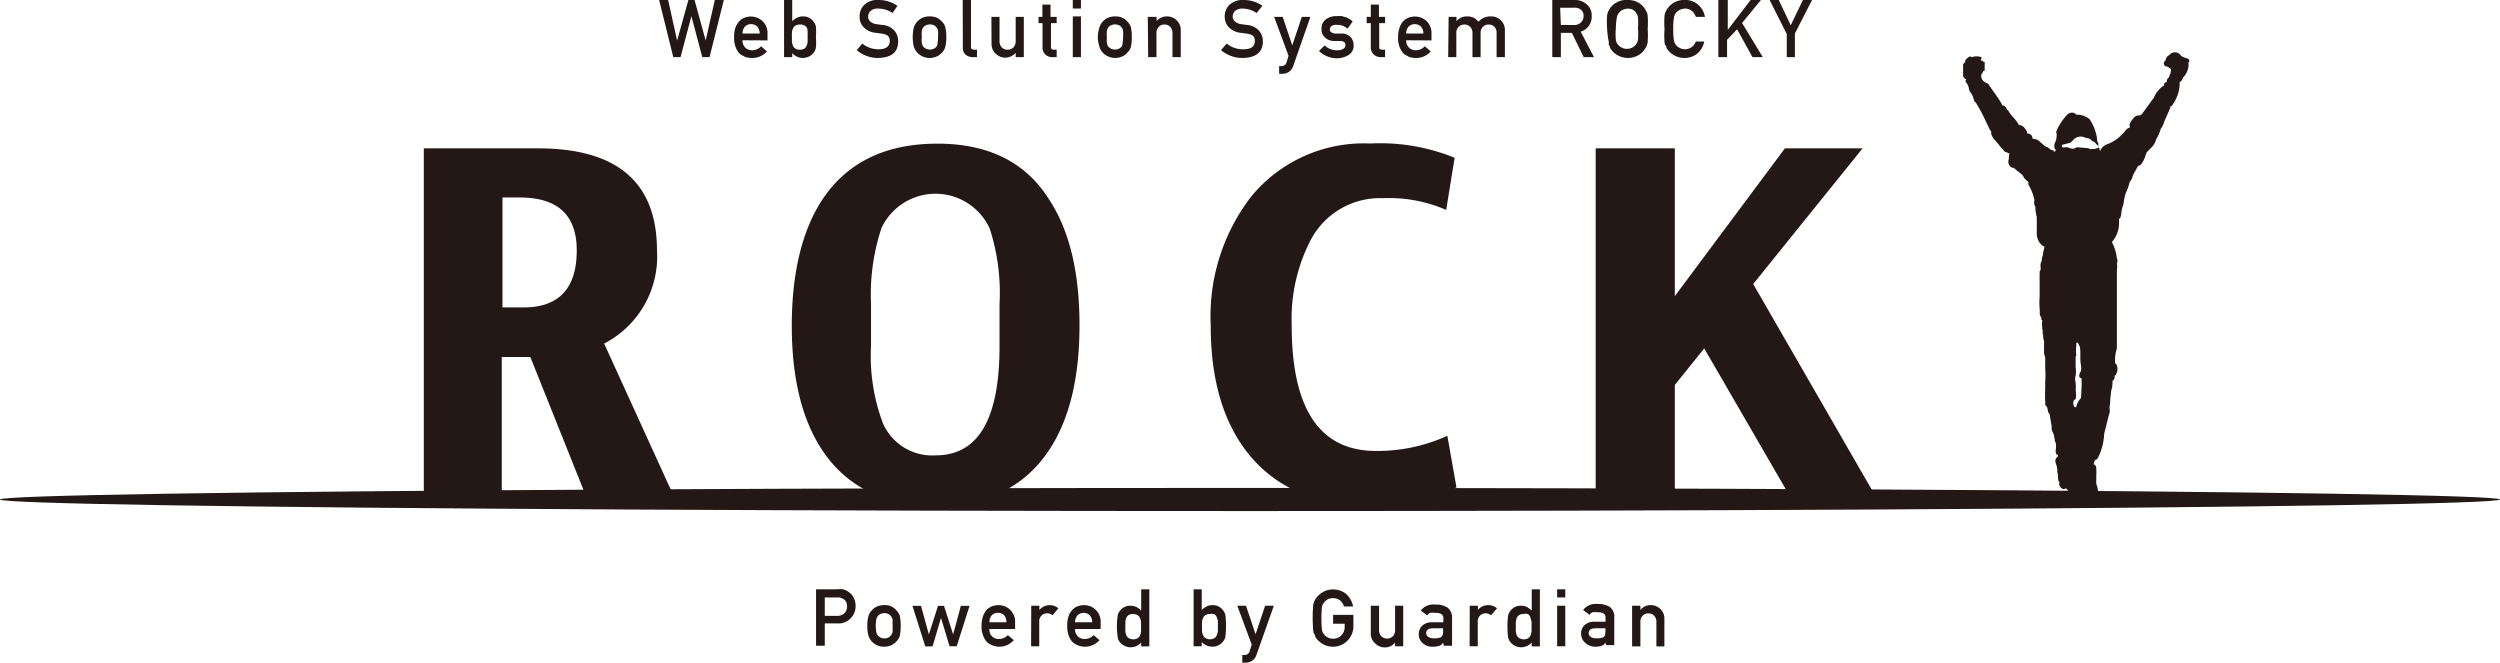 <svg xmlns="http://www.w3.org/2000/svg" viewBox="0 0 175.08 46.41"><defs><style>.cls-1{fill:#231815;}</style></defs><g id="レイヤー_2" data-name="レイヤー 2"><g id="レイヤー_2-2" data-name="レイヤー 2"><path class="cls-1" d="M47.3,35H41.14l-4-10h-2V35H29.68V10.39h8q8.32,0,8.33,7.14a6.86,6.86,0,0,1-3.7,6.53ZM40.39,17.53c0-2.47-1.33-3.7-4-3.7h-1.2v7.7h1.47C39.15,21.53,40.39,20.19,40.39,17.53Z"/><path class="cls-1" d="M65.55,35.41c-3.56,0-6.19-1.27-7.91-3.8-1.46-2.15-2.19-5.09-2.19-8.8s.73-6.74,2.2-8.92q2.61-3.83,8-3.83T73.49,14q2.12,3.24,2.11,8.82t-2.19,8.79Q70.83,35.41,65.55,35.41ZM70,24.25V21.3A14.65,14.65,0,0,0,69.31,16a4.18,4.18,0,0,0-7.57-.05A14.7,14.7,0,0,0,61,21.27v2.95a13.35,13.35,0,0,0,.84,5.44,3.77,3.77,0,0,0,3.69,2.23Q70,31.89,70,24.25Z"/><path class="cls-1" d="M102,34.13a12.69,12.69,0,0,1-6,1.28q-5.62,0-8.54-3.59-2.67-3.3-2.67-9a13.74,13.74,0,0,1,2.79-9,10.2,10.2,0,0,1,8.38-3.77,13.8,13.8,0,0,1,5.91,1l-.59,3.65a10,10,0,0,0-4.42-.82,5.48,5.48,0,0,0-5.06,2.91,12,12,0,0,0-1.34,6q0,8.79,5.9,8.79a11.79,11.79,0,0,0,5-1.06Z"/><path class="cls-1" d="M131.49,35h-6l-6.14-10.6-2.06,2.56v8h-5.54V10.39h5.54V20.74L125,10.39h5.44l-7.66,9.5Z"/><path class="cls-1" d="M147.27,34.84h0Zm-2,.11L145,35A.92.92,0,0,0,145.3,35Zm8-30.61,0,.24a1.4,1.4,0,0,1-.37.84c-.07.11-.08.27-.25.31a2.61,2.61,0,0,1-.44,1.51c-.06.08-.08.2-.21.22s0,0,0,.07l-.44,1a1.32,1.32,0,0,1-.24.49,2.52,2.52,0,0,1-.33.75c-.08.4-.4.62-.65.9l-.09.22a2,2,0,0,1-.16.4c-.08.13-.14.27-.3.32h-.05l-.34.61-.11.32-.16.24a2.69,2.69,0,0,1-.24.69h0a3.58,3.58,0,0,0-.18.85,2.14,2.14,0,0,0-.16.75c-.07.07,0,.22-.15.25l0,.4a2,2,0,0,1-.5,1.23,3.28,3.28,0,0,1,.35,1.14.35.35,0,0,1,0,.33h0a1.6,1.6,0,0,1,0,.49.05.05,0,0,1,0,.05v3.44s0,0,0,0v1.81c0,.12,0,.25-.05.36a2.63,2.63,0,0,0-.07.84s0,0,0,.06l.06,0a.73.73,0,0,1,.09.5,1,1,0,0,1-.11.29l-.08.06,0,.19-.15.18,0,.07a1.61,1.61,0,0,1-.08.57,8.59,8.59,0,0,0-.09,1c-.09.22.05.47-.07.69l-.34,1.36a4.15,4.15,0,0,1-.47,1.75l-.16.09a.49.49,0,0,0-.1.32l.07,0a.62.62,0,0,1,.1.16,4.47,4.47,0,0,1,0,.73.49.49,0,0,1,0,.22.36.36,0,0,1,0,.11.94.94,0,0,0,.06.29c.09.21,0,.53.33.59h0l-.5,0,.13.08a2.26,2.26,0,0,1-.88,0h-.11a.09.09,0,0,1-.13,0l-.48,0,.06,0a.43.43,0,0,1-.24-.18,1.29,1.29,0,0,1-.33-.33h-.07a.18.18,0,0,1-.23,0,.37.37,0,0,1-.18-.44.22.22,0,0,1-.06-.07c-.08-.2,0-.41-.09-.61a1.06,1.06,0,0,1,0-.19,1.92,1.92,0,0,0-.11-.46.39.39,0,0,1,.16-.48h0l0-.11h0c-.19,0-.15-.18-.17-.31a1.29,1.29,0,0,0,0-.55l-.06-.11,0-.08-.07-.37h0c-.07-.17-.19-.33-.14-.53l-.17-1V29c-.15-.17-.07-.43-.24-.59a.16.16,0,0,1,0-.24h-.05a.45.45,0,0,1,0-.12,1.64,1.64,0,0,1,0-.38v0a1,1,0,0,1,0-.35l0,0v-.6l0,0a5.87,5.87,0,0,0,0-.94v-.45l0-.29h0l-.08-.28v-.09l0-.07a1,1,0,0,1,0-.24,0,0,0,0,1,0-.05l0-.2v-.23h0a1.66,1.66,0,0,1-.06-.21v-.2c-.08-.15,0-.31-.07-.46l0-.2c-.05-.09,0-.19,0-.29l0-.05a.09.09,0,0,1,0-.05h0s-.06,0-.06-.06v-.12c-.17-.19-.09-.42-.12-.63a4.25,4.25,0,0,1,0-.8V20l0-.25,0-.21s0,0,0,0a.47.47,0,0,1,0-.16c0-.05,0-.1,0-.15V19l.07-.11h0l0-.22a.55.55,0,0,1,.08-.4.94.94,0,0,1,.08-.41c0-.21.1-.41.1-.61l-.06,0a1.07,1.07,0,0,1-.27-.25,1.16,1.16,0,0,1-.2-.59,2.29,2.29,0,0,1,0-.25.5.5,0,0,0,0-.13c0-.08,0-.17,0-.25h0l0,0V15.2a3,3,0,0,1-.1-.73.5.5,0,0,1-.07-.41l0-.08a3.61,3.61,0,0,0-.42-1.06l0-.17-.26-.24-.15-.25-.64-.52h0a.18.18,0,0,1-.1,0,.47.47,0,0,1-.22-.59c0-.12,0-.26.05-.39l-.21-.1a.25.25,0,0,1-.18-.1,1.67,1.67,0,0,0-.25-.28c-.2-.31-.53-.53-.64-.9a.45.45,0,0,1,0-.11.13.13,0,0,1,0-.06l-.09-.11-.58-1.21-.42-.73c-.13,0-.09-.17-.15-.25a1.27,1.27,0,0,0-.25-.49c-.09-.15-.07-.34-.16-.49l-.16-.24.06-.16-.06,0a.31.31,0,0,1-.16-.26V4.83h0V4.5l.15-.16a.22.22,0,0,1,0-.08.25.25,0,0,1,.08-.14c.1-.08.19-.18.34-.16h0V4a0,0,0,0,0,.05,0,1.06,1.06,0,0,1,.66,0,.13.13,0,0,1,0,.11c0,.05-.09.1,0,.14a.06.06,0,0,1,.07,0l.08.09a.11.11,0,0,1,.08,0l0,.07,0,.55-.07,0h0l-.16.25c-.06.38.18.54.48.66.33.52.74,1,1,1.52,0,0,0,0,0,0,.23,0,.27.26.42.38.19.36.55.6.73,1a.34.34,0,0,1,.14,0l.18.11a1.39,1.39,0,0,1,.24.34.16.16,0,0,1,0,.12h0c.23,0,.39.14.4.39a.65.65,0,0,1,.48.17,5.63,5.63,0,0,0,.45.38v0c.19,0,.29.26.5.24a.29.29,0,0,1,.09.15.08.08,0,0,0,0,0,.38.38,0,0,1,.12-.16h0c-.15-.11-.13-.26-.11-.41a.67.67,0,0,1,.07-.18,1.27,1.27,0,0,0,.07-.61.17.17,0,0,1,0-.14h0a1.42,1.42,0,0,1,.08-.18,4.13,4.13,0,0,1,.71-1,.48.48,0,0,1,.4-.09c.08,0,.13.08.19.13a1.4,1.4,0,0,1,.94.32l.05.08a3.14,3.14,0,0,1,.47,1.29c0,.09,0,.22.09.29v.22h0l-.31-.32c-.07,0-.13,0-.16-.08a.57.57,0,0,0-.41-.17h0a.7.7,0,0,0-.9.17h0l-.17.16h0l-.45.12c-.11,0-.2.08-.13.21h.42a.6.6,0,0,0,.39.09.38.38,0,0,0,.18-.09h.17l.67.06.11.05a.14.14,0,0,0,.11,0,.8.8,0,0,0,.5-.1c.12,0,0,.21.13.22l0-.05a.91.91,0,0,1,.52-.42,2.63,2.63,0,0,0,1-.68c.19-.15.28-.42.55-.47h0c-.11-.31.12-.48.27-.69a.47.47,0,0,1,.24-.15c.11,0,.23,0,.32-.1l.84-1.15a1.83,1.83,0,0,1,.72-.86c0-.14,0-.2.18-.22a.34.34,0,0,1,.08-.27l.09-.1a.54.54,0,0,1,.11-.26h0a.13.13,0,0,1,0-.12l0,0a.21.21,0,0,0,0-.19h0l-.24-.16h0c-.18,0-.28-.13-.23-.33.11,0,.07-.14.14-.17h0c0-.19.15-.24.26-.33a.49.49,0,0,1,.8.09l.17.09.25.08c.1,0,.13.09.16.17A0,0,0,0,0,153.31,4.34ZM145.78,27v-.49l-.15-.09a.45.45,0,0,1,.09-.4,1.15,1.15,0,0,0,0-.52c-.06-.37,0-.76-.05-1.13a0,0,0,0,0,0-.06l-.16-.32c-.16,0-.08.13-.1.2a2.29,2.29,0,0,0,0,.69h0a.22.22,0,0,1-.05.08v.73l0,0a2.22,2.22,0,0,1,0,.63.73.73,0,0,0,0,.44.29.29,0,0,0,0,.09,2,2,0,0,1,0,.49,1.57,1.57,0,0,1,0,.61.28.28,0,0,0-.13.11.45.45,0,0,0,0,.34c0,.06.06.15.17.11a1.29,1.29,0,0,1,.34-.64Zm1.05-16.67a.12.12,0,0,1,0,.08.12.12,0,0,0,0-.08Zm-1.45-.39h0Z"/><ellipse class="cls-1" cx="87.54" cy="34.98" rx="87.54" ry="0.81"/><path class="cls-1" d="M57.15,41.27H58.6a2.22,2.22,0,0,1,.45,0,1.24,1.24,0,0,1,.44.23,1,1,0,0,1,.31.39,1.26,1.26,0,0,1,.12.57,1.19,1.19,0,0,1-.31.8,1.16,1.16,0,0,1-.93.4h-.92v1.56h-.61Zm.61,1.86h.89a.69.69,0,0,0,.51-.21.66.66,0,0,0,.16-.44.74.74,0,0,0-.07-.34.5.5,0,0,0-.19-.19.69.69,0,0,0-.43-.11h-.87Z"/><path class="cls-1" d="M60.74,43.83a2.41,2.41,0,0,1,.08-.69,1,1,0,0,1,.23-.39,1.12,1.12,0,0,1,.33-.26,1.19,1.19,0,0,1,.53-.11,1,1,0,0,1,.87.37.92.92,0,0,1,.24.39,4,4,0,0,1,0,1.38,1,1,0,0,1-.24.4.86.86,0,0,1-.14.13l-.18.12a1.21,1.21,0,0,1-.55.12,1.19,1.19,0,0,1-.53-.12,1.29,1.29,0,0,1-.33-.25,1.13,1.13,0,0,1-.23-.4A2.41,2.41,0,0,1,60.74,43.83Zm1.77,0c0-.2,0-.35,0-.45a.57.57,0,0,0-.12-.23.45.45,0,0,0-.18-.15.61.61,0,0,0-.28-.06.58.58,0,0,0-.26.06.62.62,0,0,0-.2.15.67.67,0,0,0-.1.23,2.44,2.44,0,0,0,0,.88.64.64,0,0,0,.1.24.8.8,0,0,0,.2.15.58.58,0,0,0,.26.06.61.61,0,0,0,.28-.06.55.55,0,0,0,.18-.15.55.55,0,0,0,.12-.24A4.26,4.26,0,0,0,62.51,43.84Z"/><path class="cls-1" d="M65.9,43.27h0l-.59,2h-.51l-.9-2.84h.6l.55,2h0l.64-2h.42l.64,2h0l.54-2h.61L67,45.26h-.5Z"/><path class="cls-1" d="M69.29,44.05a.67.67,0,0,0,.19.52.65.65,0,0,0,.48.18.84.84,0,0,0,.62-.27l.42.35a1.35,1.35,0,0,1-1,.46,1.29,1.29,0,0,1-.43-.07,1,1,0,0,1-.21-.09,1.37,1.37,0,0,1-.2-.13,1.17,1.17,0,0,1-.29-.44,1.66,1.66,0,0,1-.13-.72,2,2,0,0,1,.11-.7,1.23,1.23,0,0,1,.27-.45,1.11,1.11,0,0,1,.38-.24,1.22,1.22,0,0,1,.41-.07,1.15,1.15,0,0,1,1.18,1.2v.47Zm1.19-.47a.69.69,0,0,0-.17-.5.57.57,0,0,0-.43-.16.57.57,0,0,0-.42.16.79.79,0,0,0-.17.5Z"/><path class="cls-1" d="M72.22,42.42h.57v.3h0a.94.94,0,0,1,1.33-.12l-.41.49a.64.64,0,0,0-.38-.14.55.55,0,0,0-.37.14.56.56,0,0,0-.18.46v1.71h-.57Z"/><path class="cls-1" d="M75.29,44.05a.64.64,0,0,0,.2.52.65.65,0,0,0,.48.18.86.86,0,0,0,.62-.27l.41.35a1.35,1.35,0,0,1-1,.46,1.31,1.31,0,0,1-.44-.07,1,1,0,0,1-.21-.09,1.37,1.37,0,0,1-.2-.13,1.17,1.17,0,0,1-.29-.44,1.83,1.83,0,0,1-.12-.72,2,2,0,0,1,.1-.7,1.24,1.24,0,0,1,.28-.45,1,1,0,0,1,.38-.24,1.18,1.18,0,0,1,.41-.07,1.16,1.16,0,0,1,.82.32,1.14,1.14,0,0,1,.35.88v.47Zm1.2-.47a.73.73,0,0,0-.18-.5.63.63,0,0,0-.84,0,.73.73,0,0,0-.18.5Z"/><path class="cls-1" d="M79.92,45a1,1,0,0,1-.74.33.87.87,0,0,1-.44-.11.9.9,0,0,1-.32-.26.66.66,0,0,1-.15-.36,5.35,5.35,0,0,1,0-1.46.66.66,0,0,1,.15-.35.89.89,0,0,1,.76-.37,1,1,0,0,1,.41.09,1.79,1.79,0,0,1,.33.25V41.27h.57v4h-.57Zm-.56-2a.53.53,0,0,0-.31.07.41.41,0,0,0-.17.2.89.89,0,0,0-.07.28c0,.11,0,.22,0,.33s0,.22,0,.32a1,1,0,0,0,.07.29.41.41,0,0,0,.17.2.63.63,0,0,0,.63,0,.39.39,0,0,0,.16-.2.88.88,0,0,0,.07-.29c0-.1,0-.21,0-.31s0-.21,0-.31a.82.82,0,0,0-.07-.28.37.37,0,0,0-.16-.21A.61.61,0,0,0,79.36,43Z"/><path class="cls-1" d="M83.59,41.27h.57v1.45a1.4,1.4,0,0,1,.35-.25.8.8,0,0,1,.39-.09.87.87,0,0,1,.76.37.76.76,0,0,1,.16.35,6.68,6.68,0,0,1,0,1.46.75.75,0,0,1-.16.36.79.79,0,0,1-.31.26.91.91,0,0,1-.45.11,1,1,0,0,1-.74-.33v.3h-.57ZM84.73,43a.57.57,0,0,0-.31.08.44.44,0,0,0-.17.21.82.82,0,0,0-.07.28,3,3,0,0,0,0,.31c0,.1,0,.21,0,.31a.88.88,0,0,0,.07.29.47.47,0,0,0,.17.2.5.5,0,0,0,.31.09.61.61,0,0,0,.32-.08.45.45,0,0,0,.16-.2,1.38,1.38,0,0,0,.08-.29V43.5a1.29,1.29,0,0,0-.08-.28.45.45,0,0,0-.16-.2A.61.61,0,0,0,84.73,43Z"/><path class="cls-1" d="M86.65,42.42h.61l.67,2h0l.67-2h.61L88,45.84a.81.81,0,0,1-.33.45.94.94,0,0,1-.47.12H87v-.54h.16a.37.37,0,0,0,.21-.06.38.38,0,0,0,.14-.19l.15-.48Z"/><path class="cls-1" d="M93.36,43.06h1.42v.81a1.43,1.43,0,0,1-2.21,1.19,1.37,1.37,0,0,1-.47-.49c0-.06,0-.12-.07-.17a.65.65,0,0,1-.06-.21,10.83,10.83,0,0,1,0-1.86A1.13,1.13,0,0,1,92.1,42a1.45,1.45,0,0,1,.47-.49,1.39,1.39,0,0,1,.79-.23,1.42,1.42,0,0,1,.94.34,1.58,1.58,0,0,1,.46.85h-.64a.9.9,0,0,0-.27-.42.82.82,0,0,0-.49-.16.81.81,0,0,0-.37.08.75.75,0,0,0-.25.21.64.64,0,0,0-.16.33,8,8,0,0,0,0,1.6.64.64,0,0,0,.16.33.56.56,0,0,0,.25.2.7.7,0,0,0,.37.09.78.78,0,0,0,.58-.24.81.81,0,0,0,.23-.6v-.21h-.81Z"/><path class="cls-1" d="M96,42.42h.58v1.69a.61.61,0,0,0,.16.45.56.56,0,0,0,.4.16.54.54,0,0,0,.4-.16.61.61,0,0,0,.16-.45V42.42h.57v2.84h-.57V45h0a.9.9,0,0,1-.73.34.93.93,0,0,1-.64-.26A.9.9,0,0,1,96,44.3Z"/><path class="cls-1" d="M101.06,45h0a.47.47,0,0,1-.24.22,1.35,1.35,0,0,1-.46.07,1,1,0,0,1-.73-.25.8.8,0,0,1-.27-.62.81.81,0,0,1,.23-.59.94.94,0,0,1,.69-.25h.8v-.3c0-.25-.2-.37-.59-.36a1,1,0,0,0-.33,0,.46.46,0,0,0-.21.18l-.45-.34a1.1,1.1,0,0,1,1-.42,1.54,1.54,0,0,1,.86.2.86.86,0,0,1,.33.74v1.94h-.57Zm0-1h-.69c-.33,0-.5.12-.49.34a.3.3,0,0,0,.13.25.62.62,0,0,0,.4.11,1,1,0,0,0,.51-.08.48.48,0,0,0,.14-.41Z"/><path class="cls-1" d="M102.93,42.42h.57v.3h0a.9.9,0,0,1,.74-.34.92.92,0,0,1,.6.22l-.42.49a.64.64,0,0,0-.38-.14.55.55,0,0,0-.37.14.56.56,0,0,0-.18.46v1.71h-.57Z"/><path class="cls-1" d="M107.27,45a1,1,0,0,1-.74.33.87.87,0,0,1-.44-.11.82.82,0,0,1-.32-.26.75.75,0,0,1-.16-.36,6.68,6.68,0,0,1,0-1.46.76.76,0,0,1,.16-.35.87.87,0,0,1,.76-.37,1,1,0,0,1,.41.09,1.79,1.79,0,0,1,.33.25V41.27h.57v4h-.57Zm-.56-2a.53.53,0,0,0-.31.07.49.49,0,0,0-.18.2,1.27,1.27,0,0,0-.06.28,1.83,1.83,0,0,0,0,.33,1.67,1.67,0,0,0,0,.32,1.36,1.36,0,0,0,.06.29.49.49,0,0,0,.18.2.63.63,0,0,0,.63,0,.45.45,0,0,0,.16-.2,1.23,1.23,0,0,0,.07-.29c0-.1,0-.21,0-.31s0-.21,0-.31a1.15,1.15,0,0,0-.07-.28A.42.42,0,0,0,107,43,.61.61,0,0,0,106.71,43Z"/><path class="cls-1" d="M109.05,41.27h.57v.57h-.57Zm0,1.15h.57v2.84h-.57Z"/><path class="cls-1" d="M112.43,45h0a.46.46,0,0,1-.25.22,1.28,1.28,0,0,1-.45.07A1,1,0,0,1,111,45a.8.8,0,0,1-.27-.62.77.77,0,0,1,.23-.59.94.94,0,0,1,.69-.25h.79v-.3c0-.25-.19-.37-.58-.36a1.05,1.05,0,0,0-.34,0,.49.49,0,0,0-.2.18l-.45-.34a1.1,1.1,0,0,1,1-.42,1.54,1.54,0,0,1,.86.2.83.83,0,0,1,.32.74v1.94h-.57Zm0-1h-.68c-.33,0-.5.12-.49.34a.32.32,0,0,0,.12.25.65.65,0,0,0,.41.11,1,1,0,0,0,.51-.08c.09-.06.13-.2.13-.41Z"/><path class="cls-1" d="M114.3,42.42h.58v.3h0a.89.89,0,0,1,.74-.34.94.94,0,0,1,.94,1v1.89H116v-1.7a.59.59,0,0,0-.16-.45.51.51,0,0,0-.4-.16.52.52,0,0,0-.4.16.59.59,0,0,0-.16.45v1.7h-.58Z"/><path class="cls-1" d="M46.16,0h.63l.63,2.84h0L48.21,0h.43l.78,2.84h0L50.06,0h.63l-1,4h-.51l-.76-2.87h0L47.66,4h-.51Z"/><path class="cls-1" d="M52,2.82a.67.67,0,0,0,.2.52.65.65,0,0,0,.48.18.83.83,0,0,0,.62-.28l.41.36a1.35,1.35,0,0,1-1,.46A1.62,1.62,0,0,1,52.23,4a1,1,0,0,1-.21-.1,1.06,1.06,0,0,1-.2-.12,1.25,1.25,0,0,1-.29-.45,1.78,1.78,0,0,1-.12-.71,2,2,0,0,1,.1-.7,1.39,1.39,0,0,1,.28-.45,1,1,0,0,1,.38-.24,1.18,1.18,0,0,1,.41-.07,1.16,1.16,0,0,1,.82.32,1.13,1.13,0,0,1,.35.88v.47Zm1.2-.47a.73.73,0,0,0-.18-.5.63.63,0,0,0-.84,0,.73.73,0,0,0-.18.5Z"/><path class="cls-1" d="M54.91,0h.57V1.48a1.51,1.51,0,0,1,.34-.24.87.87,0,0,1,.4-.09.89.89,0,0,1,.76.37.76.76,0,0,1,.16.35,4.26,4.26,0,0,1,0,.73,4.05,4.05,0,0,1,0,.72.74.74,0,0,1-.16.37.88.88,0,0,1-.31.26,1.07,1.07,0,0,1-.45.11,1,1,0,0,1-.74-.34V4h-.57ZM56,1.72a.53.53,0,0,0-.3.08.39.39,0,0,0-.17.21.77.77,0,0,0-.07.28,3,3,0,0,0,0,.31c0,.1,0,.2,0,.31a.82.82,0,0,0,.07.28.39.39,0,0,0,.17.21.46.46,0,0,0,.3.08.58.58,0,0,0,.32-.07.43.43,0,0,0,.17-.21.82.82,0,0,0,.07-.29c0-.1,0-.2,0-.31s0-.22,0-.33A.89.89,0,0,0,56.53,2a.37.37,0,0,0-.17-.2A.58.58,0,0,0,56,1.72Z"/><path class="cls-1" d="M61.52,3.45c.52,0,.78-.19.79-.55s-.17-.48-.52-.54l-.53-.07a1.29,1.29,0,0,1-.78-.39,1,1,0,0,1-.28-.73,1.09,1.09,0,0,1,.35-.85,1.33,1.33,0,0,1,1-.32,2.28,2.28,0,0,1,1.3.41l-.34.5a1.84,1.84,0,0,0-1-.31A.76.76,0,0,0,61,.74a.53.53,0,0,0-.2.44.43.43,0,0,0,.13.31.82.82,0,0,0,.43.2l.45.06a1.24,1.24,0,0,1,.83.4,1.11,1.11,0,0,1,.26.75c0,.76-.48,1.14-1.4,1.16A2.27,2.27,0,0,1,60,3.51l.39-.46A1.76,1.76,0,0,0,61.52,3.45Z"/><path class="cls-1" d="M63.92,2.6A2.92,2.92,0,0,1,64,1.91a1.07,1.07,0,0,1,.24-.4,1.1,1.1,0,0,1,.33-.25,1.16,1.16,0,0,1,.53-.11,1.22,1.22,0,0,1,.55.11,1,1,0,0,1,.31.25.79.79,0,0,1,.24.4,2.47,2.47,0,0,1,.07.69,2.35,2.35,0,0,1-.07.68.82.82,0,0,1-.24.41.77.77,0,0,1-.13.12.57.57,0,0,1-.18.12,1.2,1.2,0,0,1-.55.13,1.15,1.15,0,0,1-.53-.13,1.08,1.08,0,0,1-.33-.24A1.11,1.11,0,0,1,64,3.28,2.76,2.76,0,0,1,63.92,2.6Zm1.77,0a2.41,2.41,0,0,0,0-.45.38.38,0,0,0-.11-.23.34.34,0,0,0-.18-.15.61.61,0,0,0-.28-.06.66.66,0,0,0-.27.06.4.4,0,0,0-.19.15.54.54,0,0,0-.1.23,1.63,1.63,0,0,0,0,.44,1.51,1.51,0,0,0,0,.43.63.63,0,0,0,.1.25.72.72,0,0,0,.19.14.66.66,0,0,0,.27.06.61.61,0,0,0,.28-.06.54.54,0,0,0,.18-.14A.44.44,0,0,0,65.66,3,2.12,2.12,0,0,0,65.69,2.61Z"/><path class="cls-1" d="M67.42,0H68V3.29c0,.13.08.19.22.19h.2V4h-.26a.81.81,0,0,1-.51-.15.62.62,0,0,1-.22-.54Z"/><path class="cls-1" d="M69.43,1.18H70V2.87a.59.59,0,0,0,.16.45.54.54,0,0,0,.41.16.54.54,0,0,0,.4-.16.63.63,0,0,0,.16-.45V1.18h.57V4h-.57v-.3h0a1,1,0,0,1-.74.34,1,1,0,0,1-.64-.26.91.91,0,0,1-.31-.73Z"/><path class="cls-1" d="M73,.32h.57v.86H74v.44H73.6V3.27q0,.23.21.21H74V4h-.3a.69.69,0,0,1-.49-.18.67.67,0,0,1-.2-.52V1.62h-.28V1.18H73Z"/><path class="cls-1" d="M75.13,0h.57V.6h-.57Zm0,1.15h.57V4h-.57Z"/><path class="cls-1" d="M76.88,2.6A2.41,2.41,0,0,1,77,1.91a.94.94,0,0,1,.23-.4,1.1,1.1,0,0,1,.33-.25,1.19,1.19,0,0,1,.53-.11,1.22,1.22,0,0,1,.55.11,1,1,0,0,1,.31.25.88.88,0,0,1,.25.4,3,3,0,0,1,.06.69,2.86,2.86,0,0,1-.06.68.91.91,0,0,1-.25.41.77.77,0,0,1-.13.12.57.57,0,0,1-.18.12,1.2,1.2,0,0,1-.55.13,1.18,1.18,0,0,1-.53-.13,1.08,1.08,0,0,1-.33-.24A1,1,0,0,1,77,3.28,2.28,2.28,0,0,1,76.88,2.6Zm1.77,0a2.41,2.41,0,0,0,0-.45.38.38,0,0,0-.11-.23.34.34,0,0,0-.18-.15.61.61,0,0,0-.28-.06.66.66,0,0,0-.27.06.45.45,0,0,0-.19.15.54.54,0,0,0-.1.23,1.63,1.63,0,0,0,0,.44,1.51,1.51,0,0,0,0,.43.63.63,0,0,0,.1.25.94.94,0,0,0,.19.14.66.66,0,0,0,.27.06.61.61,0,0,0,.28-.06.54.54,0,0,0,.18-.14A.44.44,0,0,0,78.62,3,2.12,2.12,0,0,0,78.65,2.61Z"/><path class="cls-1" d="M80.38,1.18H81v.3h0a.91.91,0,0,1,.74-.33.94.94,0,0,1,.64.25.92.92,0,0,1,.31.73V4h-.58V2.33a.58.58,0,0,0-.16-.45.51.51,0,0,0-.4-.16.52.52,0,0,0-.4.16.58.58,0,0,0-.16.45V4h-.58Z"/><path class="cls-1" d="M87.09,3.45c.52,0,.78-.19.79-.55s-.17-.48-.52-.54l-.53-.07a1.32,1.32,0,0,1-.78-.39,1.05,1.05,0,0,1-.28-.73,1.12,1.12,0,0,1,.35-.85,1.36,1.36,0,0,1,1-.32,2.27,2.27,0,0,1,1.29.41L88,.91a1.78,1.78,0,0,0-1-.31.79.79,0,0,0-.47.14.53.53,0,0,0-.2.44.44.44,0,0,0,.14.31.82.82,0,0,0,.43.2l.44.06a1.22,1.22,0,0,1,.83.4,1.11,1.11,0,0,1,.27.75c0,.76-.49,1.14-1.4,1.16a2.32,2.32,0,0,1-1.53-.55l.4-.46A1.75,1.75,0,0,0,87.09,3.45Z"/><path class="cls-1" d="M89.23,1.18h.6l.67,2h0l.67-2h.6L90.57,4.61a.82.82,0,0,1-.33.44.91.91,0,0,1-.47.12h-.19V4.63h.17a.36.36,0,0,0,.2-.06.32.32,0,0,0,.14-.18l.15-.48Z"/><path class="cls-1" d="M93.67,3.52a.72.72,0,0,0,.4-.1.29.29,0,0,0,.15-.26.24.24,0,0,0-.09-.22.57.57,0,0,0-.25-.07l-.51,0a.93.93,0,0,1-.58-.24A.77.77,0,0,1,92.55,2a.77.77,0,0,1,.31-.65,1.21,1.21,0,0,1,.75-.22,2.06,2.06,0,0,1,.36,0l.29.08a1.53,1.53,0,0,1,.47.29L94.38,2a2.43,2.43,0,0,0-.35-.2,1.33,1.33,0,0,0-.42-.06.57.57,0,0,0-.37.09.31.31,0,0,0-.11.25.16.16,0,0,0,.08.16.49.49,0,0,0,.29.11l.47,0a.85.85,0,0,1,.64.27.92.92,0,0,1,.19.58.76.76,0,0,1-.34.64,1.54,1.54,0,0,1-.84.24,1.81,1.81,0,0,1-1.25-.51l.4-.39A1.19,1.19,0,0,0,93.67,3.52Z"/><path class="cls-1" d="M96,.32h.57v.86H97v.44h-.41V3.27c0,.15.06.22.2.21H97V4h-.29a.71.71,0,0,1-.5-.18A.67.67,0,0,1,96,3.32V1.62h-.29V1.18H96Z"/><path class="cls-1" d="M98.48,2.82a.67.67,0,0,0,.2.52.65.65,0,0,0,.48.18.83.83,0,0,0,.62-.28l.42.36a1.35,1.35,0,0,1-1,.46A1.55,1.55,0,0,1,98.74,4a.68.68,0,0,1-.21-.1.82.82,0,0,1-.2-.12,1.27,1.27,0,0,1-.3-.45,1.78,1.78,0,0,1-.12-.71,2,2,0,0,1,.11-.7,1.23,1.23,0,0,1,.27-.45,1,1,0,0,1,.38-.24,1.22,1.22,0,0,1,.41-.07,1.18,1.18,0,0,1,.83.32,1.16,1.16,0,0,1,.34.88v.47Zm1.2-.47a.69.69,0,0,0-.18-.5.63.63,0,0,0-.84,0,.73.73,0,0,0-.18.5Z"/><path class="cls-1" d="M101.45,1.18H102v.3h0a.92.92,0,0,1,.74-.33,1,1,0,0,1,.48.1,1.35,1.35,0,0,1,.32.27,1.12,1.12,0,0,1,.9-.37.94.94,0,0,1,.64.25.92.92,0,0,1,.31.73V4h-.58V2.33a.61.61,0,0,0-.15-.45.54.54,0,0,0-.41-.16.54.54,0,0,0-.4.16.58.58,0,0,0-.16.45V4h-.57V2.33a.61.61,0,0,0-.16-.45.54.54,0,0,0-.4-.16.54.54,0,0,0-.41.16.58.58,0,0,0-.16.45V4h-.57Z"/><path class="cls-1" d="M108.71,0h1.55a1.21,1.21,0,0,1,.82.27,1,1,0,0,1,.39.85,1.09,1.09,0,0,1-.77,1.1L111.63,4h-.72l-.83-1.7h-.77V4h-.6Zm.6,1.75h.91a.63.63,0,0,0,.51-.2.56.56,0,0,0,.17-.43.51.51,0,0,0-.2-.45.64.64,0,0,0-.44-.13h-1Z"/><path class="cls-1" d="M112.55,2a6.18,6.18,0,0,1,0-.93,1.05,1.05,0,0,1,.13-.38A1.4,1.4,0,0,1,114,0a1.42,1.42,0,0,1,.8.22,1.32,1.32,0,0,1,.45.5.78.78,0,0,1,.14.38,6.18,6.18,0,0,1,0,.93,6.28,6.28,0,0,1,0,.92.86.86,0,0,1-.14.39,1.3,1.3,0,0,1-.45.49,1.51,1.51,0,0,1-.8.23,1.47,1.47,0,0,1-.78-.23,1.36,1.36,0,0,1-.47-.49c0-.06,0-.12-.08-.17a1,1,0,0,1,0-.22A6.28,6.28,0,0,1,112.55,2Zm.61,0a4.56,4.56,0,0,0,0,.79.6.6,0,0,0,.16.34.63.63,0,0,0,.25.2.69.69,0,0,0,.36.09.76.76,0,0,0,.38-.09.68.68,0,0,0,.24-.2.68.68,0,0,0,.16-.34,4.56,4.56,0,0,0,0-.79,4.78,4.78,0,0,0,0-.8.72.72,0,0,0-.16-.34.68.68,0,0,0-.24-.2A1.06,1.06,0,0,0,114,.6a1,1,0,0,0-.36.09.63.63,0,0,0-.25.2.64.64,0,0,0-.16.34A4.78,4.78,0,0,0,113.16,2Z"/><path class="cls-1" d="M119.35,2.91a1.43,1.43,0,0,1-.5.85,1.4,1.4,0,0,1-.9.3,1.47,1.47,0,0,1-.78-.23,1.36,1.36,0,0,1-.47-.49c0-.06,0-.12-.08-.17a1,1,0,0,1-.05-.22,6.28,6.28,0,0,1,0-.92,6.18,6.18,0,0,1,0-.93,1.05,1.05,0,0,1,.13-.38A1.4,1.4,0,0,1,118,0a1.34,1.34,0,0,1,.94.34,1.46,1.46,0,0,1,.46.84h-.64a.87.87,0,0,0-.27-.41A.78.78,0,0,0,118,.6a1,1,0,0,0-.36.09.75.75,0,0,0-.26.2.71.71,0,0,0-.15.34,4.46,4.46,0,0,0-.05.8,4.25,4.25,0,0,0,.05.79.67.67,0,0,0,.15.34.75.75,0,0,0,.26.2.69.69,0,0,0,.36.09.8.8,0,0,0,.76-.54Z"/><path class="cls-1" d="M120.34,0H121V2.09h0L122.6,0h.72L122,1.61,123.45,4h-.72l-1.08-1.95-.7.74V4h-.61Z"/><path class="cls-1" d="M125.13,2.38,123.93,0h.64l.84,1.77L126.26,0h.64l-1.2,2.35V4h-.57Z"/></g></g></svg>